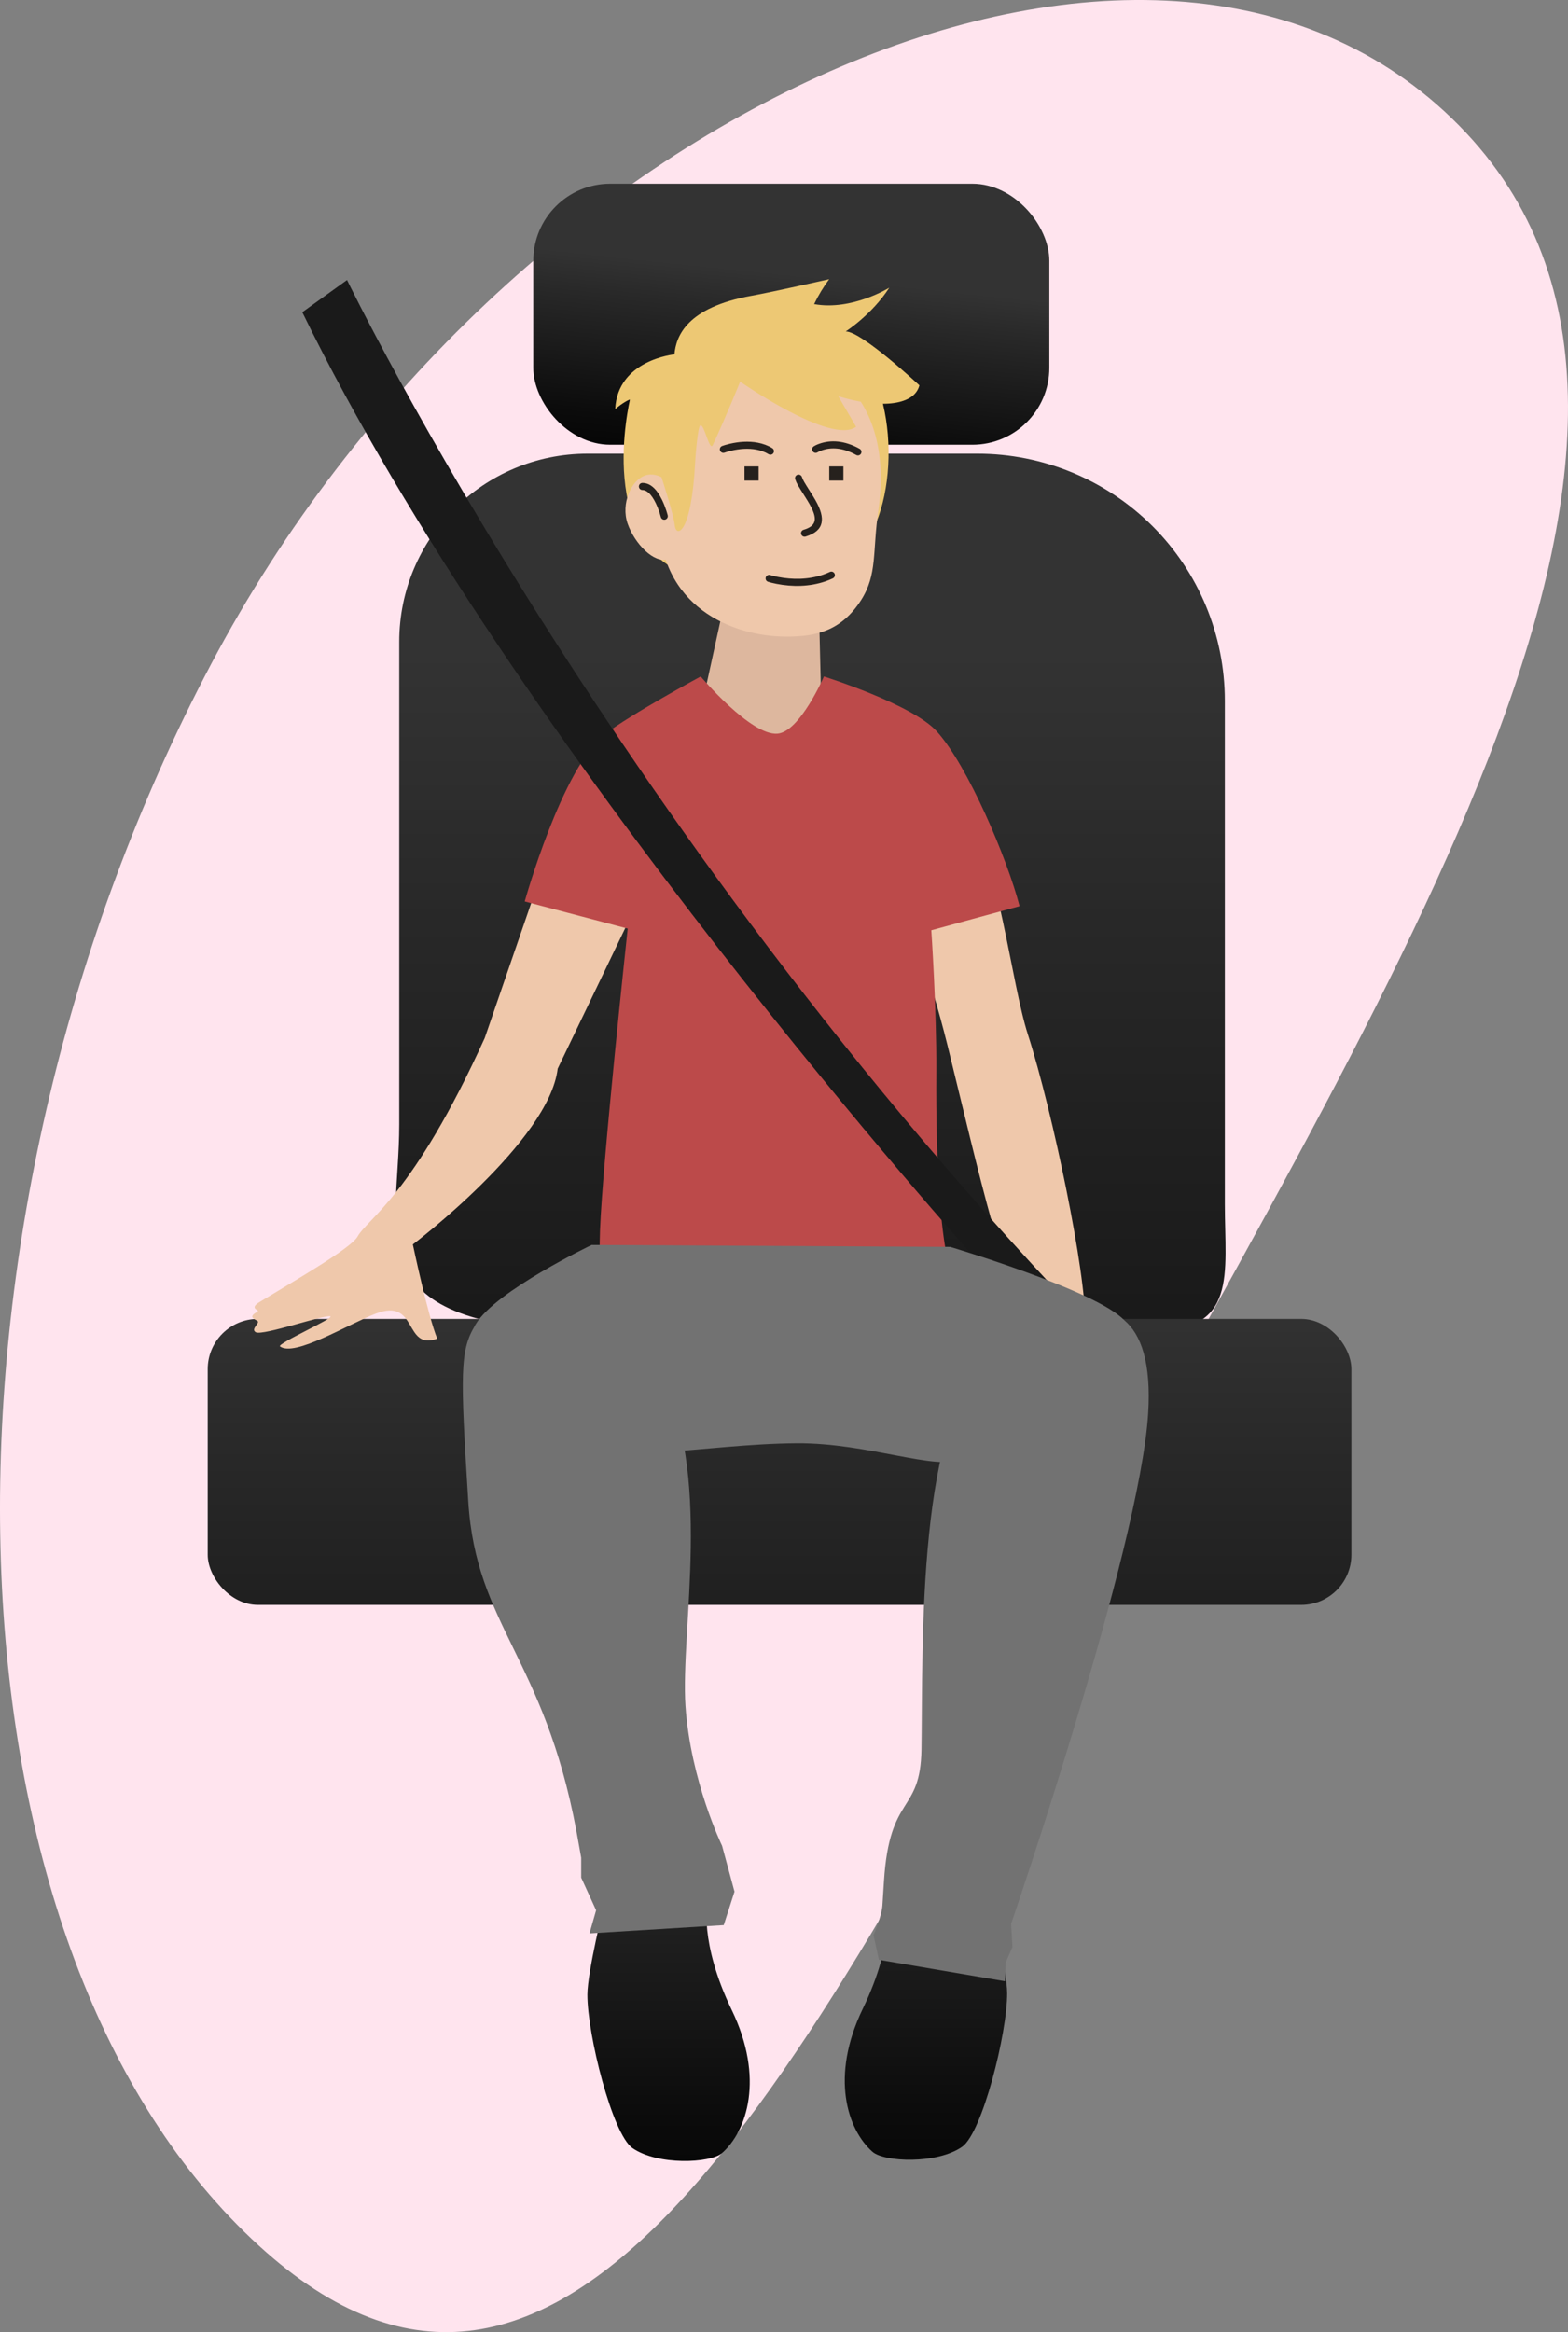 <?xml version="1.0" encoding="UTF-8"?>
<svg width="111px" height="165px" viewBox="0 0 111 165" version="1.1" xmlns="http://www.w3.org/2000/svg" xmlns:xlink="http://www.w3.org/1999/xlink">
    <rect x="0" y="0" width="111" height="165" fill="#808080" stroke="none"/>
    <!-- Generator: Sketch 53.2 (72643) - https://sketchapp.com -->
    <title>Passenger Blob Male</title>
    <desc>Created with Sketch.</desc>
    <defs>
        <linearGradient x1="53.045%" y1="35.201%" x2="35.602%" y2="119.952%" id="linearGradient-1">
            <stop stop-color="#333333" offset="0%"></stop>
            <stop stop-color="#292929" offset="16%"></stop>
            <stop stop-color="#0B0B0B" offset="70%"></stop>
            <stop stop-color="#000000" offset="100%"></stop>
        </linearGradient>
        <linearGradient x1="49.997%" y1="22.403%" x2="49.997%" y2="196.775%" id="linearGradient-2">
            <stop stop-color="#333333" offset="0%"></stop>
            <stop stop-color="#292929" offset="16%"></stop>
            <stop stop-color="#0B0B0B" offset="70%"></stop>
            <stop stop-color="#000000" offset="100%"></stop>
        </linearGradient>
        <linearGradient x1="50%" y1="-8.749%" x2="50%" y2="322.5%" id="linearGradient-3">
            <stop stop-color="#333333" offset="0%"></stop>
            <stop stop-color="#292929" offset="16%"></stop>
            <stop stop-color="#0B0B0B" offset="70%"></stop>
            <stop stop-color="#000000" offset="100%"></stop>
        </linearGradient>
        <linearGradient x1="49.981%" y1="-56.851%" x2="49.981%" y2="141.743%" id="linearGradient-4">
            <stop stop-color="#333333" offset="0%"></stop>
            <stop stop-color="#292929" offset="16%"></stop>
            <stop stop-color="#0B0B0B" offset="70%"></stop>
            <stop stop-color="#000000" offset="100%"></stop>
        </linearGradient>
        <linearGradient x1="50.035%" y1="-56.831%" x2="50.035%" y2="141.732%" id="linearGradient-5">
            <stop stop-color="#333333" offset="0%"></stop>
            <stop stop-color="#292929" offset="16%"></stop>
            <stop stop-color="#0B0B0B" offset="70%"></stop>
            <stop stop-color="#000000" offset="100%"></stop>
        </linearGradient>
    </defs>
    <g id="Page-1" stroke="none" stroke-width="1" fill="none" fill-rule="evenodd">
        <g id="Images" transform="translate(-148, -4784)">
            <g id="Passenger-Blob-Male" transform="translate(148, 4784)">
                <path d="M16.803,157.414 C-4.853,135.487 -5.686,86.047 14.943,46.988 C35.573,7.928 81.624,-13.055 103.28,8.872 C124.936,30.799 96.276,72.451 75.646,111.511 C55.017,150.57 38.46,179.342 16.803,157.414" id="Fill-1" fill="#FFE4EE"></path>
                <g id="Passenger-02-Male" transform="translate(14.704, 13)">
                    <g>
                        <rect id="Rectangle" fill="url(#linearGradient-1)" fill-rule="nonzero" x="23.048" y="0" width="36.53" height="18.466" rx="5.446"></rect>
                        <path d="M28.24,81.2 L66.744,81.2 C72.949,81.2 72.003,77.172 72.003,72.202 L72.003,36.564 C72.003,31.931 70.157,27.488 66.871,24.213 C63.586,20.937 59.13,19.097 54.484,19.098 L26.892,19.098 C19.528,19.101 13.559,25.054 13.559,32.397 L13.559,66.559 C13.559,74.644 10.124,81.2 28.24,81.2 Z" id="Path" fill="url(#linearGradient-2)" fill-rule="nonzero"></path>
                        <rect id="Rectangle" fill="url(#linearGradient-3)" fill-rule="nonzero" x="0" y="80.313" width="80.961" height="20.236" rx="3.552"></rect>
                        <path d="M28.08,121.671 C28.08,121.671 26.884,126.476 26.878,128.114 C26.868,130.943 28.643,137.983 30.065,138.975 C31.852,140.223 35.592,140.052 36.409,139.331 C38.177,137.774 39.428,134.033 37.097,129.208 C34.766,124.384 35.381,121.585 35.381,121.585 L28.08,121.671 Z" id="Path" fill="url(#linearGradient-4)" fill-rule="nonzero"></path>
                        <path d="M55.394,121.585 C55.394,121.585 56.592,126.387 56.592,128.026 C56.603,130.855 54.827,137.894 53.406,138.886 C51.619,140.134 47.879,139.963 47.062,139.243 C45.294,137.686 44.038,133.943 46.373,129.12 C48.708,124.296 48.088,121.493 48.088,121.493 L55.394,121.585 Z" id="Path" fill="url(#linearGradient-5)" fill-rule="nonzero"></path>
                        <path d="M19.611,60.439 L25.39,43.668 L32.856,45.803 L24.775,62.608 C24.161,67.756 14.522,75.045 14.522,75.045 C14.522,75.045 15.602,80.164 16.25,81.71 C13.852,82.581 14.914,78.778 11.899,79.938 C9.95,80.68 6.146,83.031 5.119,82.259 C4.879,82.066 9.024,80.229 8.683,80.132 C8.237,80.002 3.92,81.518 3.406,81.259 C2.996,81.034 3.75,80.583 3.514,80.454 C3.24,80.293 2.866,80.164 3.514,79.808 C3.754,79.678 2.866,79.614 3.651,79.13 C6.186,77.584 10.131,75.328 10.606,74.49 C11.319,73.203 14.554,71.572 19.611,60.439 Z" id="Skin" fill="#EFC8AB" fill-rule="nonzero"></path>
                        <path d="M53.524,43.178 C56.092,48.48 56.883,56.521 58.06,60.186 C59.829,65.691 62.214,77.201 62.111,80.648 C62.061,82.273 59.616,82.096 58.634,81.142 C56.592,79.154 54.54,69.746 52.365,60.939 C51.117,55.897 49.281,51.049 48.758,47.908 C48.06,43.4 51.183,38.349 53.524,43.178 Z" id="Clothes-Back" fill="#EFC8AB" fill-rule="nonzero"></path>
                        <polygon id="Path" fill="#DDB79E" fill-rule="nonzero" points="34.602 38.651 36.831 28.48 43.241 28.87 43.52 40.485 40.031 45.266"></polygon>
                        <path d="M29.895,15.261 C29.895,15.261 27.293,25.979 34.592,27.846 C41.892,29.713 45.521,28.366 47.318,23.993 C49.27,19.245 47.981,10.877 43.416,10.565 C38.851,10.252 29.895,15.261 29.895,15.261 Z" id="Path" fill="#EDC874" fill-rule="nonzero"></path>
                        <path d="M47.474,23.117 C47.05,26.025 47.424,27.64 46.245,29.471 C44.841,31.651 43.036,32.042 40.97,32.042 C37.134,32.042 31.951,29.921 31.951,23.547 C31.951,17.173 35.097,12.024 39.844,12.024 C44.592,12.024 48.528,15.878 47.474,23.117 Z" id="Path" fill="#EFC8AB" fill-rule="nonzero"></path>
                        <path d="M41.591,20.909 C41.546,20.779 41.615,20.636 41.746,20.591 C41.876,20.546 42.019,20.616 42.064,20.746 C42.145,20.982 42.195,21.066 42.71,21.878 C42.845,22.091 42.943,22.251 43.032,22.409 C43.751,23.681 43.662,24.559 42.324,24.963 C42.192,25.003 42.052,24.928 42.012,24.796 C41.973,24.664 42.047,24.525 42.179,24.485 C43.129,24.198 43.181,23.688 42.597,22.655 C42.512,22.506 42.419,22.352 42.288,22.146 C41.736,21.276 41.692,21.202 41.591,20.909 Z" id="Path" fill="#26211D" fill-rule="nonzero"></path>
                        <rect id="Rectangle" fill="#26211D" fill-rule="nonzero" x="38" y="20" width="1" height="1"></rect>
                        <rect id="Rectangle-Copy" fill="#26211D" fill-rule="nonzero" x="44" y="20" width="1" height="1"></rect>
                        <path d="M33.61,22.615 C34.104,24.04 33.538,26.225 32.571,26.56 C31.603,26.895 30.223,25.472 29.727,24.048 C29.231,22.623 29.991,20.977 30.959,20.642 C31.928,20.308 33.114,21.192 33.61,22.615 Z" id="Path" fill="#EFC8AB" fill-rule="nonzero"></path>
                        <path d="M43.174,18.999 C43.059,19.075 42.904,19.043 42.828,18.928 C42.752,18.812 42.784,18.657 42.899,18.581 C42.974,18.532 43.104,18.465 43.285,18.4 C44.094,18.109 45.074,18.154 46.151,18.754 C46.272,18.821 46.315,18.973 46.248,19.094 C46.181,19.214 46.029,19.258 45.908,19.191 C44.963,18.664 44.133,18.626 43.454,18.871 C43.312,18.922 43.217,18.971 43.174,18.999 Z" id="Path" fill="#26211D" fill-rule="nonzero"></path>
                        <path d="M36.592,19.024 C36.463,19.073 36.319,19.008 36.27,18.878 C36.221,18.749 36.287,18.605 36.416,18.556 C36.521,18.517 36.702,18.46 36.942,18.403 C37.604,18.247 38.289,18.198 38.937,18.321 C39.31,18.392 39.655,18.518 39.965,18.707 C40.083,18.779 40.12,18.933 40.048,19.051 C39.976,19.168 39.823,19.206 39.705,19.134 C39.448,18.978 39.16,18.872 38.844,18.812 C38.274,18.704 37.656,18.749 37.057,18.89 C36.839,18.941 36.678,18.992 36.592,19.024 Z" id="Path" fill="#26211D" fill-rule="nonzero"></path>
                        <path d="M32.107,20.71 C32.107,20.71 32.963,23.305 33.067,24.188 C33.172,25.071 34.245,24.765 34.505,19.731 C34.533,19.193 34.699,17.176 34.87,17.098 C35.156,16.97 35.518,18.99 35.759,18.48 C36.708,16.451 37.692,14 37.692,14 C37.692,14 44.139,18.51 45.9,17.195 L44.635,15.03 C47.335,15.877 49.991,15.796 50.381,14.263 C50.381,14.263 46.297,10.45 45.166,10.45 C45.166,10.45 47.02,9.266 48.249,7.355 C48.249,7.355 45.601,9.003 42.928,8.517 C43.226,7.896 43.583,7.305 43.994,6.752 C43.994,6.752 39.905,7.675 38.529,7.92 C33.871,8.75 33.156,10.807 33.038,12.072 C33.038,12.072 29.006,12.461 28.849,15.938 C28.849,15.938 29.473,15.419 29.89,15.263 C29.895,15.261 30.182,19.906 32.107,20.71 Z" id="Path" fill="#EDC874" fill-rule="nonzero"></path>
                        <path d="M39.666,28.161 C39.535,28.118 39.463,27.977 39.506,27.846 C39.549,27.715 39.691,27.643 39.822,27.686 C39.918,27.717 40.101,27.766 40.354,27.816 C41.401,28.021 42.521,28.015 43.563,27.659 C43.727,27.603 43.887,27.538 44.042,27.466 C44.167,27.407 44.316,27.461 44.375,27.586 C44.433,27.711 44.379,27.86 44.254,27.918 C44.082,27.999 43.906,28.07 43.725,28.132 C42.588,28.521 41.384,28.527 40.258,28.307 C39.984,28.253 39.781,28.199 39.666,28.161 Z" id="Path" fill="#26211D" fill-rule="nonzero"></path>
                        <path d="M43.621,34.862 C43.621,34.862 41.928,38.769 40.341,38.907 C38.451,39.073 34.899,34.862 34.899,34.862 C34.899,34.862 29.86,37.585 28.121,38.946 C25.067,41.338 22.442,50.779 22.442,50.779 L29.731,52.699 C29.731,52.699 27.95,69.222 27.771,74.037 C27.67,76.749 27.937,76.261 27.937,76.261 L52.934,77.761 C52.934,77.761 51.494,76.312 51.579,62.807 C51.606,58.384 51.224,52.817 51.224,52.817 L57.472,51.112 C56.608,47.773 53.813,41.172 51.608,38.74 C49.86,36.814 43.621,34.862 43.621,34.862 Z" id="Path" fill="#BC4A4A" fill-rule="nonzero"></path>
                        <path d="M32.563,23.459 C32.596,23.593 32.514,23.729 32.38,23.762 C32.246,23.795 32.11,23.713 32.077,23.579 C32.063,23.519 32.032,23.41 31.986,23.268 C31.908,23.033 31.816,22.797 31.709,22.579 C31.425,22 31.099,21.668 30.774,21.668 C30.635,21.668 30.524,21.556 30.524,21.418 C30.524,21.28 30.635,21.168 30.774,21.168 C31.35,21.168 31.797,21.624 32.158,22.358 C32.276,22.6 32.377,22.856 32.461,23.113 C32.511,23.267 32.545,23.388 32.563,23.459 Z" id="Path" fill="#26211D" fill-rule="nonzero"></path>
                        <path d="M9.863,6.81 C9.863,6.81 30.052,48.634 66.57,84.995 L54.432,76.138 C54.432,76.138 21.645,39.776 6.696,9.09 L9.863,6.81 Z" id="Path" fill="#1A1A1A" fill-rule="nonzero"></path>
                        <path d="M27.179,75.082 C27.179,75.082 20.383,78.33 18.981,80.673 C17.534,83.092 25.299,86.572 26.594,88.701 C27.924,90.89 35.018,89.156 41.687,89.11 C46.772,89.074 51.648,91.104 53.323,90.22 C55.315,89.168 66.263,81.88 64.872,80.399 C62.894,78.294 52.56,75.219 52.56,75.219 L27.179,75.082 Z" id="Path" fill="#727272" fill-rule="nonzero"></path>
                        <path d="M18.939,80.761 C17.85,82.529 17.876,84.145 18.445,93.227 C18.996,102.029 23.8,104.257 26.098,116.539 C26.222,117.204 26.439,118.437 26.439,118.437 L26.439,119.844 L27.495,122.152 L27.026,123.789 L36.53,123.204 L37.292,120.835 L36.413,117.591 C36.413,117.591 34.187,113.02 33.821,107.702 C33.451,102.317 35.821,91.038 31.929,84.02 C30.749,81.904 19.195,80.344 18.939,80.761 Z" id="Path" fill="#727272" fill-rule="nonzero"></path>
                        <path d="M55.512,82.625 C57.672,80.779 62.333,78.279 64.877,80.399 C66.072,81.396 66.799,83.414 66.574,87.006 C65.969,96.67 56.871,123.117 56.871,123.117 L56.97,124.751 L56.484,125.865 L56.441,127.176 L47.512,125.656 L47.132,123.903 C47.132,123.903 47.713,122.595 47.764,121.8 C47.798,121.273 47.834,120.705 47.872,120.103 C48.264,113.849 50.454,115.386 50.527,110.778 C50.64,103.296 50.168,87.194 55.512,82.625 Z" id="Path" fill="#727272" fill-rule="nonzero"></path>
                    </g>
                </g>
            </g>
        </g>
    </g>
</svg>